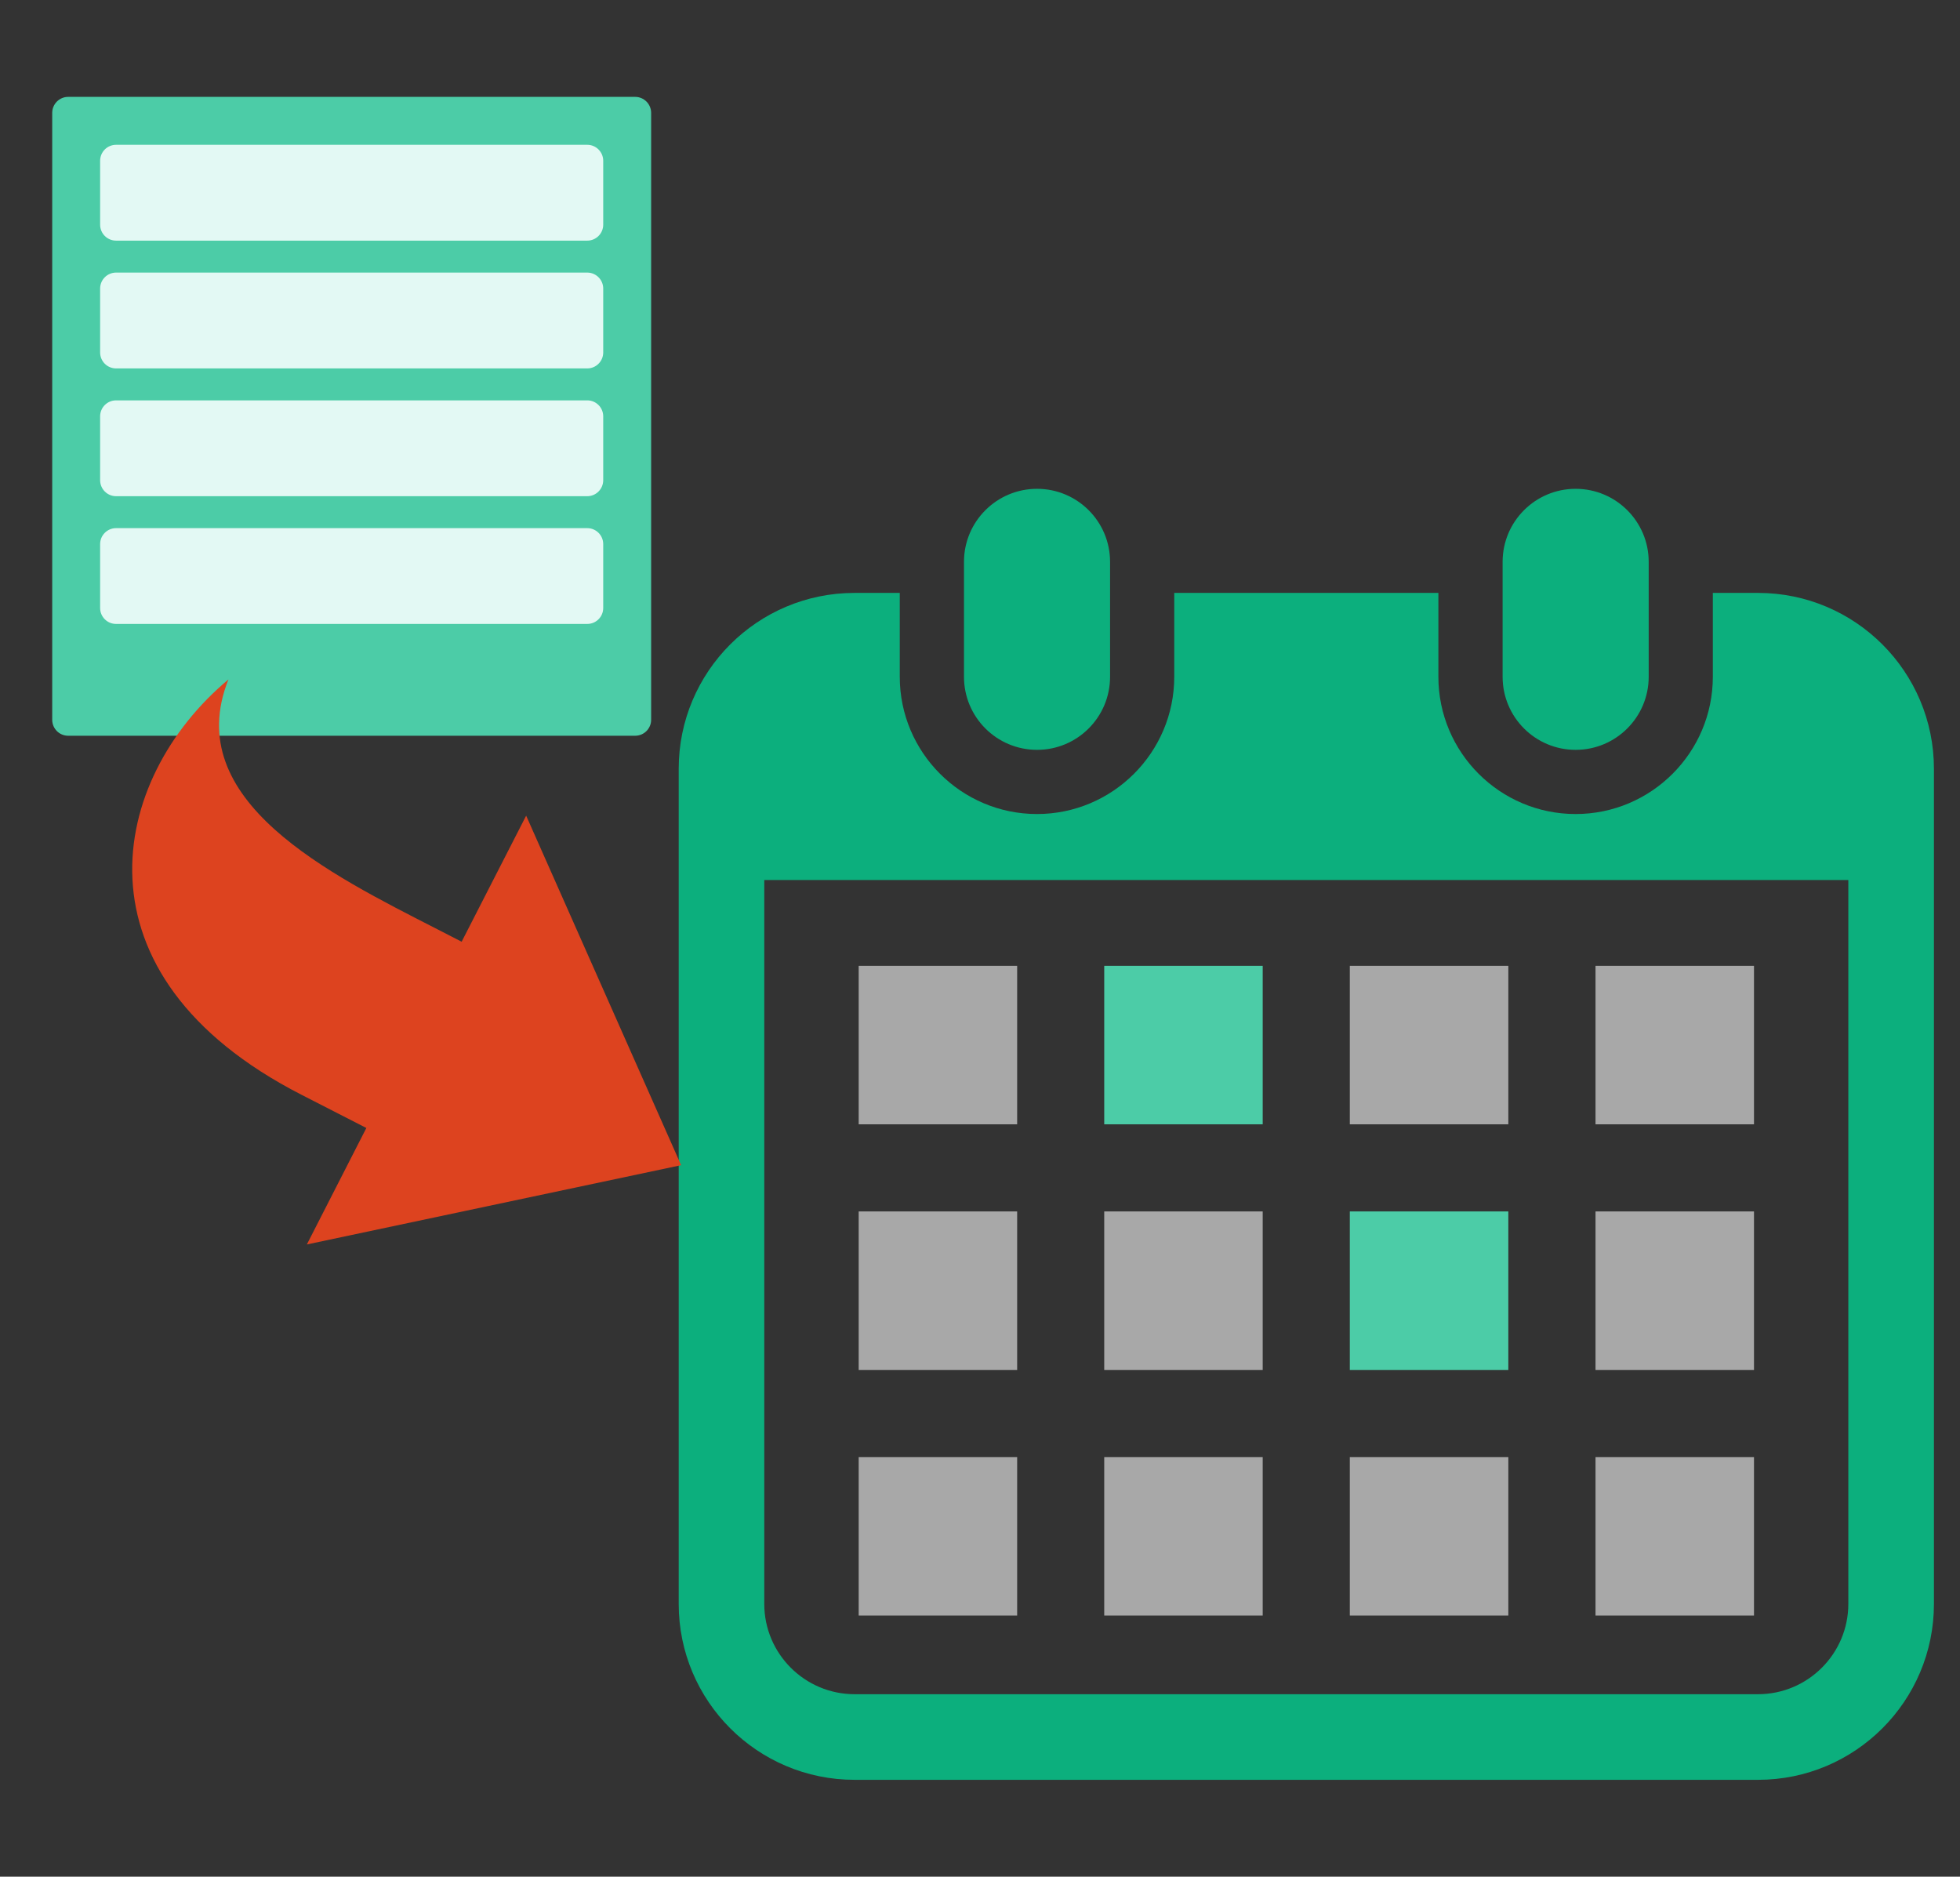 <svg width="47" height="45" viewBox="0 0 47 45" fill="none" xmlns="http://www.w3.org/2000/svg">
<rect x="0" y="0" width="47" height="45" fill="#333333" stroke="none"/>
<path d="M24.868 17.98C25.835 17.98 26.619 17.196 26.619 16.228V13.472C26.619 12.505 25.835 11.721 24.868 11.721C23.9 11.721 23.116 12.505 23.116 13.472V16.228C23.116 17.196 23.9 17.98 24.868 17.98Z" fill="#0CAF7D"/>
<path d="M37.783 17.98C38.75 17.98 39.535 17.196 39.535 16.228V13.472C39.535 12.505 38.75 11.721 37.783 11.721C36.816 11.721 36.032 12.505 36.032 13.472V16.228C36.032 17.196 36.816 17.98 37.783 17.98Z" fill="#0CAF7D"/>
<path d="M42.157 14.217H41.073V16.228C41.073 18.043 39.597 19.519 37.783 19.519C35.968 19.519 34.492 18.043 34.492 16.228V14.217H28.158V16.228C28.158 18.043 26.681 19.519 24.867 19.519C23.052 19.519 21.576 18.043 21.576 16.228V14.217H20.492C18.163 14.217 16.275 16.106 16.275 18.435V38.459C16.275 40.788 18.163 42.677 20.492 42.677H42.157C44.486 42.677 46.375 40.788 46.375 38.459V18.435C46.375 16.106 44.486 14.217 42.157 14.217ZM44.322 38.459C44.322 39.653 43.351 40.624 42.157 40.624H20.492C19.299 40.624 18.327 39.653 18.327 38.459V21.101H44.322V38.459Z" fill="#0CAF7D"/>
<path d="M30.279 34.938H26.479V38.738H30.279V34.938Z" fill="#A8A8A8"/>
<path d="M30.279 29.048H26.479V32.849H30.279V29.048Z" fill="#A8A8A8"/>
<path d="M24.391 34.938H20.591V38.738H24.391V34.938Z" fill="#A8A8A8"/>
<path d="M24.391 29.048H20.591V32.849H24.391V29.048Z" fill="#A8A8A8"/>
<path d="M42.06 23.159H38.26V26.959H42.06V23.159Z" fill="#A8A8A8"/>
<path d="M36.169 23.159H32.368V26.959H36.169V23.159Z" fill="#A8A8A8"/>
<path d="M36.169 29.048H32.368V32.849H36.169V29.048Z" fill="#4CCCA7"/>
<path d="M42.06 34.938H38.26V38.738H42.06V34.938Z" fill="#A8A8A8"/>
<path d="M42.06 29.048H38.26V32.849H42.06V29.048Z" fill="#A8A8A8"/>
<path d="M36.169 34.938H32.368V38.738H36.169V34.938Z" fill="#A8A8A8"/>
<path d="M30.279 23.159H26.479V26.959H30.279V23.159Z" fill="#4CCCA7"/>
<path d="M24.391 23.159H20.591V26.959H24.391V23.159Z" fill="#A8A8A8"/>
<path d="M15.231 2.323H1.635C1.423 2.323 1.252 2.495 1.252 2.706V17.259C1.252 17.471 1.423 17.642 1.635 17.642H15.231C15.442 17.642 15.614 17.471 15.614 17.259V2.706C15.614 2.495 15.442 2.323 15.231 2.323Z" fill="#4CCCA7"/>
<path d="M14.082 3.472H2.784C2.572 3.472 2.401 3.644 2.401 3.855V5.387C2.401 5.599 2.572 5.77 2.784 5.77H14.082C14.293 5.77 14.465 5.599 14.465 5.387V3.855C14.465 3.644 14.293 3.472 14.082 3.472Z" fill="#E3F9F4"/>
<path d="M14.082 6.536H2.784C2.572 6.536 2.401 6.708 2.401 6.919V8.451C2.401 8.663 2.572 8.834 2.784 8.834H14.082C14.293 8.834 14.465 8.663 14.465 8.451V6.919C14.465 6.708 14.293 6.536 14.082 6.536Z" fill="#E3F9F4"/>
<path d="M14.082 9.6H2.784C2.572 9.6 2.401 9.771 2.401 9.983V11.514C2.401 11.726 2.572 11.898 2.784 11.898H14.082C14.293 11.898 14.465 11.726 14.465 11.514V9.983C14.465 9.771 14.293 9.6 14.082 9.6Z" fill="#E3F9F4"/>
<path d="M14.082 12.664H2.784C2.572 12.664 2.401 12.835 2.401 13.047V14.579C2.401 14.79 2.572 14.961 2.784 14.961H14.082C14.293 14.961 14.465 14.79 14.465 14.579V13.047C14.465 12.835 14.293 12.664 14.082 12.664Z" fill="#E3F9F4"/>
<path d="M7.232 26.252L8.785 27.047L7.358 29.84L16.333 27.939L12.617 19.558L11.07 22.581L10.488 22.282C7.918 20.966 4.313 19.204 5.478 16.292C2.626 18.672 1.607 23.373 7.232 26.252Z" fill="#DD431F"/>
</svg>
